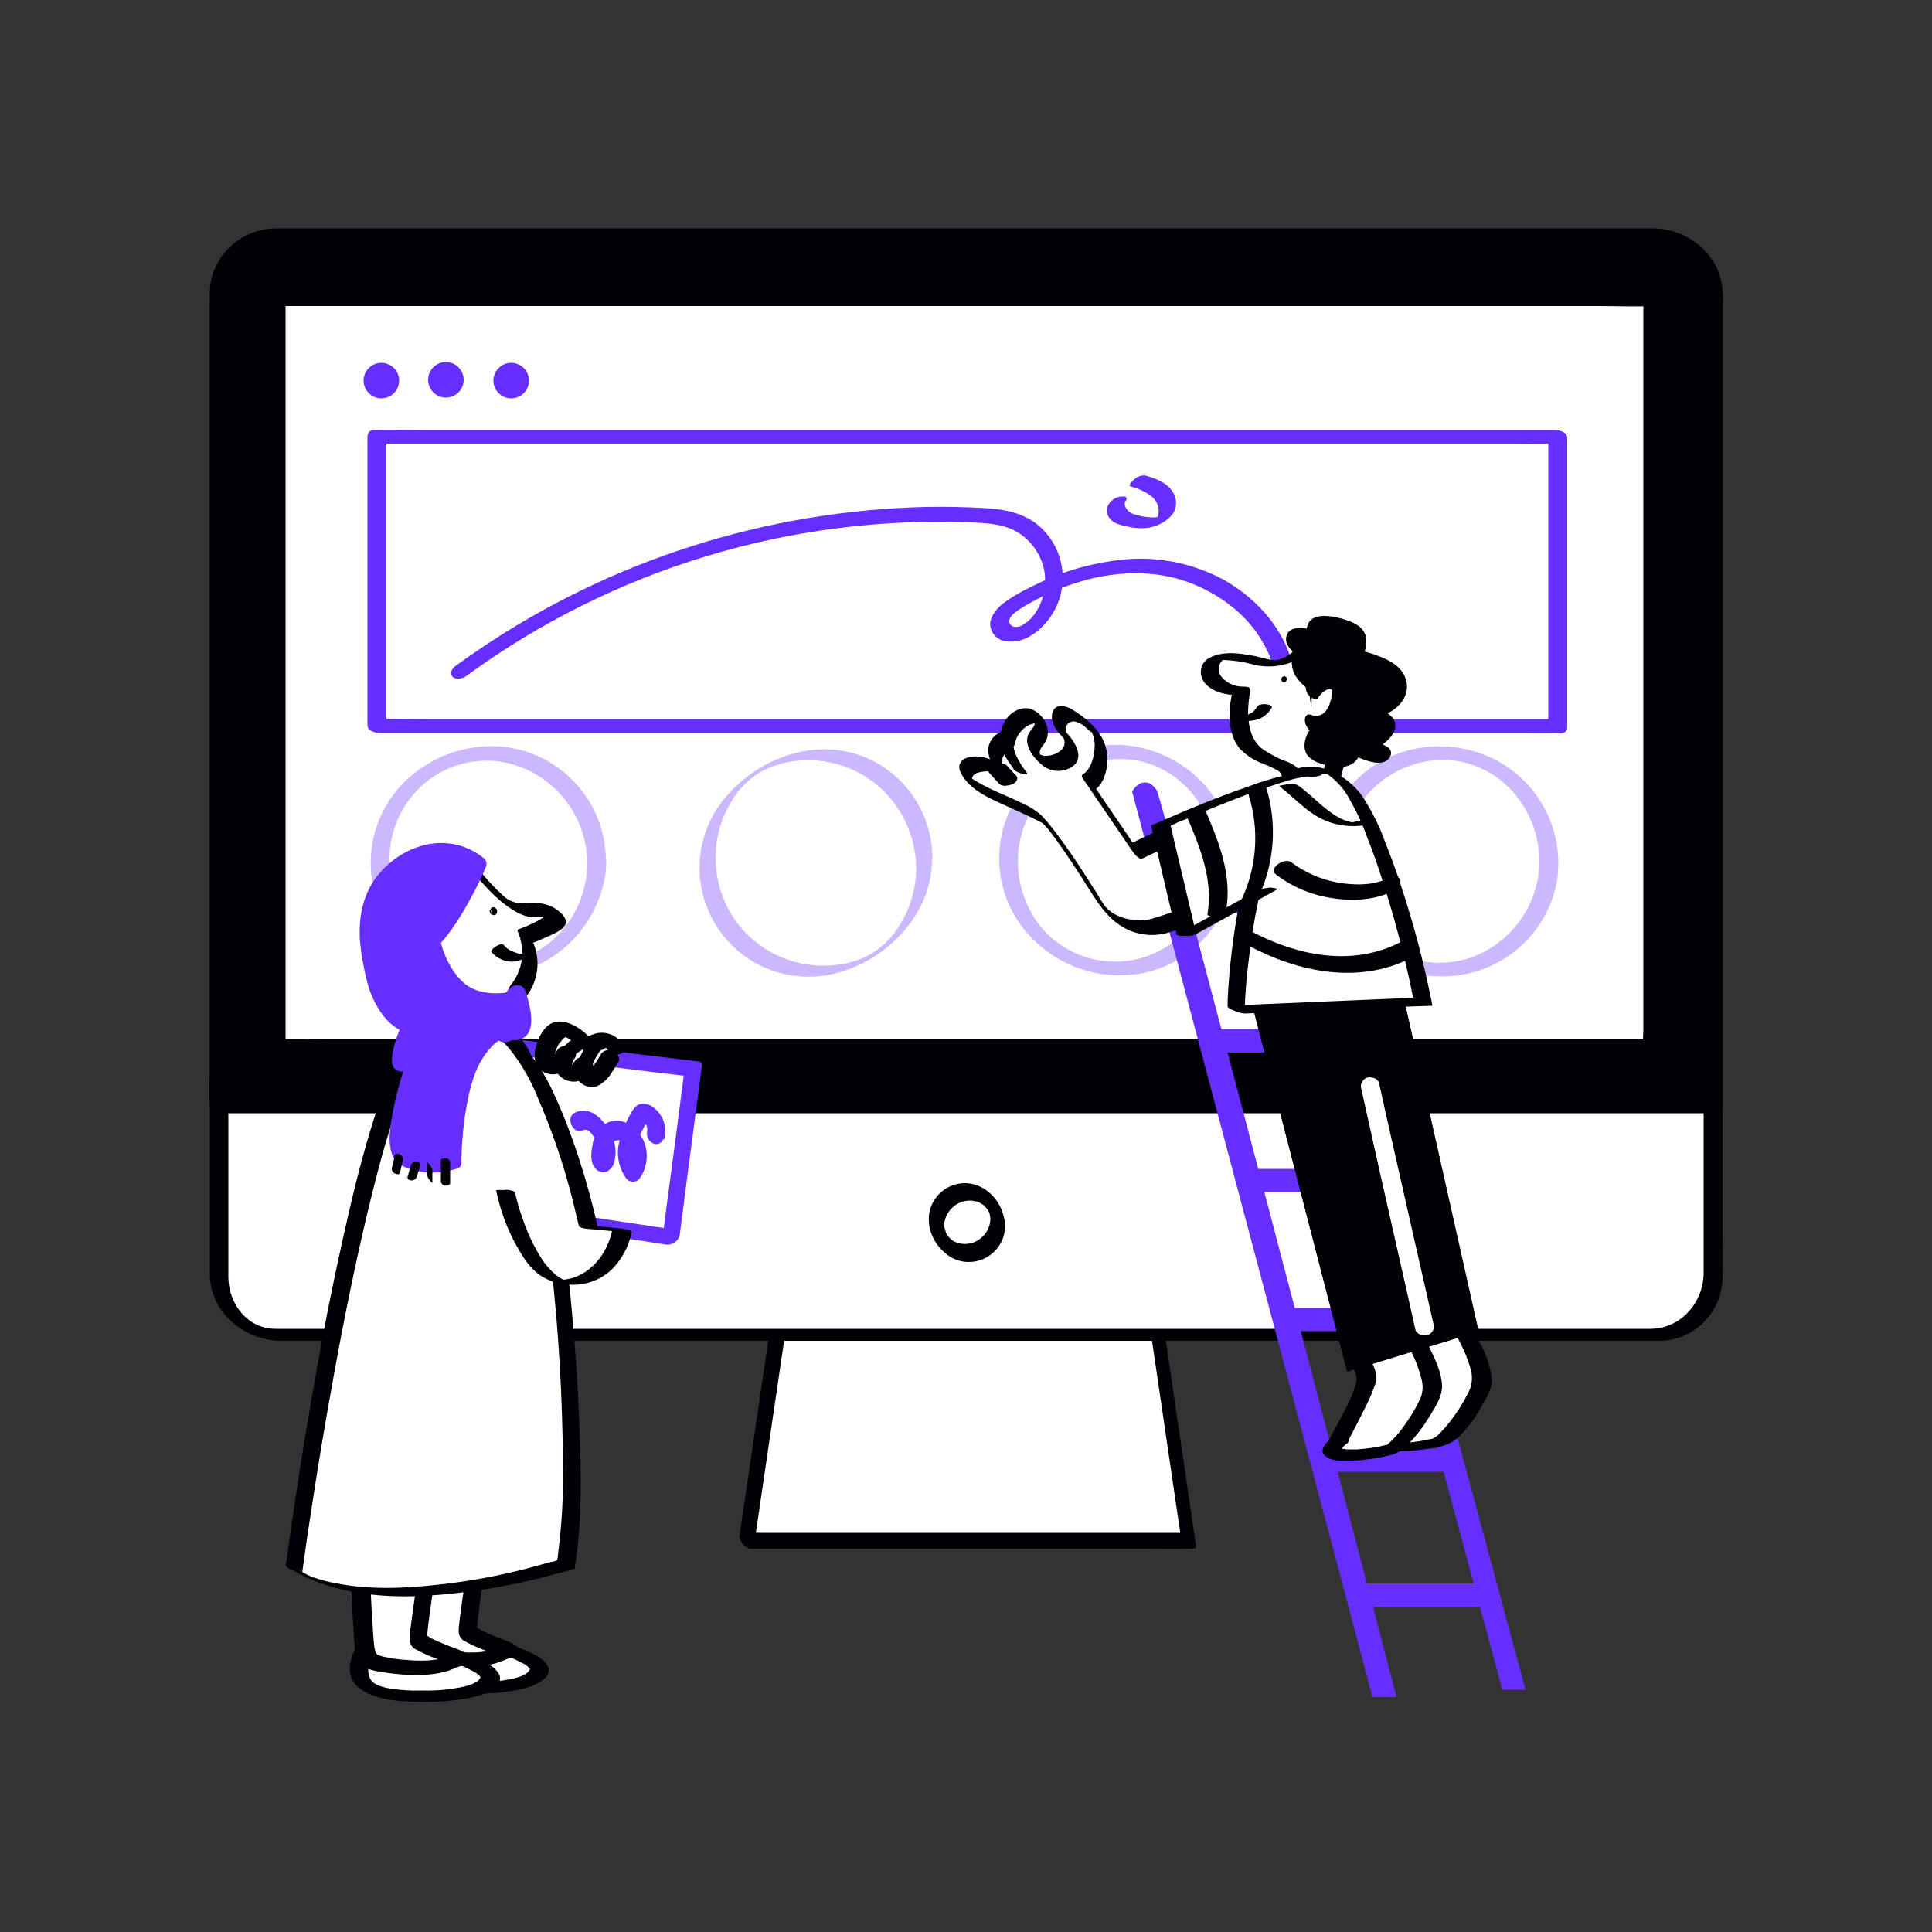 <svg version="1.1" id="prefix__ACMwVfPfoA" xmlns="http://www.w3.org/2000/svg" x="0" y="0" viewBox="0 0 500 500" xml:space="preserve" class="prefix__pbimage_pbimage__wrapper__image__0LEis prefix__false"><rect x="0" y="0" width="500" height="500" fill="#333333" stroke="none"/><style>.prefix__st3{opacity:.34}.prefix__st2{fill:#662eff}.prefix__st1{fill:#000005}.prefix__st0{fill:#fff}</style><g id="prefix__device"><path class="prefix__st0" fill="#FFF" d="M299.5 344.5h-98.2l-8 54.3h114.2z"/><path class="prefix__st1" d="M298.5 342.5h-86.1c-4 0-8-.1-11.9 0h-.2c-.3 0-.8.1-.9.5l-2.7 18.4-4.3 29.2-1 6.7c-.2 1.4 1.5 3.5 2.9 3.5h100.2c4.6 0 9.3.1 13.9 0h.2c.5 0 1-.2.9-.9l-2.7-18.4-4.3-29.2-1-6.7c-.2-1.2-1-2.2-2-2.8-.6-.3-2-.6-1.9.5l2.7 18.4 4.3 29.2 1 6.7.9-.9H196.9c-1.5 0-3-.1-4.5 0h-.2l2.9 3.5 2.7-18.4 4.3-29.2 1-6.7-.9.5h86.1c4 0 8 .1 12 0h.2c2.3 0-.4-3.9-2-3.9z" fill="#000005"/><path class="prefix__st0" d="M71.9 64.2h356.2c8.4 0 15.2 6.8 15.2 15.2v250.7c0 8.4-6.8 15.2-15.2 15.2H71.9c-8.4 0-15.2-6.8-15.2-15.2V79.4c0-8.4 6.8-15.2 15.2-15.2z" fill="#FFF"/><path class="prefix__st1" d="M72.7 65.8h356.1c7.2.1 12 6.3 12.1 13.3V329.6c-.1 7.5-5.9 14.2-13.6 14.3H71.2c-7.2-.1-12-6.4-12.1-13.3V83.9v-3.8c0-7.6 5.9-14.2 13.6-14.3.9 0 1.9-.5 1.5-1.5s-2.1-1.6-3.1-1.6c-9.2.2-16.7 7-16.8 16.4v250.7c.1 9.9 8.9 17.1 18.4 17.2H430c8.8-.4 15.7-7.6 15.8-16.4.1-4.1 0-8.2 0-12.2V90.6 79.8c-.1-9.9-8.9-17.1-18.4-17.2H71.1c-.9 0-1.9.5-1.5 1.5.4 1.1 2.1 1.7 3.1 1.7z" fill="#000005"/><path class="prefix__st1" d="M71.9 61h356.2c8.4 0 15.2 6.8 15.2 15.2v210H56.7v-210c0-8.4 6.8-15.2 15.2-15.2z" fill="#000005"/><path class="prefix__st1" d="M72 62.9h356.1c6.7 0 12.2 5.1 12.8 11.8.3 3.7.1 7.5.1 11.2v200.2l2.3-1.7h-371c-5 0-10.1-.3-15 0h-.7l2.6 2.1V79.9c0-4.9.3-9.5 4.2-13.3 2.3-2.2 5.3-3.5 8.6-3.7 3.2 0 2.6-3.8-.2-3.8-7.4-.1-14 4.4-16.6 11.3-.7 2.1-1 4.3-.9 6.5v199.4c0 3.1-.2 6.2 0 9.3v.4c0 1.2 1.5 2.1 2.6 2.1h386.7c1.1 0 2.3-.4 2.3-1.7v-208c.1-2.2-.1-4.4-.7-6.6-2.1-7.5-9.5-12.6-17.2-12.7H71.8c-3.3 0-2.6 3.8.2 3.8z" fill="#000005"/><circle class="prefix__st0" cx="250.4" cy="316.3" r="7.9" fill="#FFF"/><path class="prefix__st1" d="M250.8 310.7c.4 0 .7 0 1.1.1l.6.1s.4.1.1 0c.3.1.7.2 1 .4l.2.1.5.3c.1.1.3.2.4.3.3.2-.4-.4.1.1.1.1.8.9.4.4l.6.9c-.3-.4-.1-.2 0 0s.2.5.3.7.1.6 0 .1c0 .2.1.3.1.5s.1.4.1.5v.2c0 .7-.1 1.3-.3 1.9-.4 1.2-1.1 2.3-2.1 3.1-1.5 1.3-3.5 1.8-5.5 1.4-.2 0-.5-.1-.7-.2-.2-.1-.4-.1-.6-.2-.1 0-.6-.3-.2-.1-.3-.2-.6-.4-.8-.6-.5-.4.2.2-.1-.1l-.4-.4s-.4-.5-.2-.2-.1-.2-.2-.2-.1-.2-.2-.4-.1-.2 0 0l-.2-.4-.1-.4c0-.1-.2-.7-.1-.2-.1-.3-.1-.6-.2-.9s0 .5 0-.2v-.5-.5c.1-.4 0 0 .1-.3.3-1.4 1-2.6 2.1-3.6 1.2-1.1 2.7-1.6 4.2-1.7.8 0 1.5-.7 1.5-1.5 0-.2 0-.3-.1-.5-.2-1-1.2-2.6-2.4-2.5-4 0-7.5 2.4-8.9 6.2-1.5 4.3.3 9 3.6 11.8 3.8 3.5 9.8 3.1 13.2-.7 2.1-2.3 2.9-5.5 2.1-8.5-1-4.7-5.1-8.8-10.1-8.8-2.5-.1-1 4.5 1.1 4.5z" fill="#000005"/><path class="prefix__st0" fill="#FFF" d="M71.8 77h355.5v194.1H71.8z"/><path class="prefix__st1" d="M72.6 79.2h341.1c4.6 0 9.2.2 13.8 0h.6l-2.8-3.3V267c-.1.9-.1 1.7 0 2.6v.4l1.2-1h-341c-4.6 0-9.2-.2-13.8 0h-.6l2.8 3.3V102.1 78.2c0-1.2-.7-2.4-1.8-3-.7-.4-2.2-.5-2.2.7V270c0 1.4 1.2 3.3 2.8 3.3h341.1c4.6 0 9.2.1 13.8 0h.6c.6.1 1.2-.4 1.2-1V102.1 78.2c0-1.4-1.1-3.3-2.8-3.3H85.5c-4.6 0-9.2-.1-13.8 0h-.6c-2.7-.1-.5 4.3 1.5 4.3z" fill="#000005"/><circle class="prefix__st2" cx="98.7" cy="98.5" r="4.6" fill="#662eff"/><circle class="prefix__st2" cx="115.4" cy="98.3" r="4.6" fill="#662eff"/><circle class="prefix__st2" cx="132.3" cy="98.5" r="4.6" fill="#662eff"/><path class="prefix__st0" fill="#FFF" d="M97.6 113h305.5v74.9H97.6z"/><path class="prefix__st2" d="M402.3 186.1H109.2c-4 0-7.9-.1-11.9 0h-.5l3.2 2.1v-74.9l-1.7 1.5h293.2c3.9 0 7.9.1 11.9 0h.5l-3.2-2v74.9c0 2.1 4.9 3.1 4.9.6v-75c0-1.5-2.1-2-3.2-2H109.2c-4 0-7.9-.1-11.9 0h-.5c-.9-.1-1.6.6-1.7 1.5v74.9c0 1.5 2.1 2 3.2 2h293.2c4 0 7.9.1 11.9 0h.5c.8.1 1.5-.5 1.6-1.3 0-.2 0-.4-.1-.6-.4-1.3-2-1.7-3.1-1.7z" fill="#662eff"/><path class="prefix__st2" d="M120.6 175c37.8-27.7 84-41.7 130.8-39.8 4.4.2 9 .4 12.8 3.1 3.2 2.3 5.4 5.7 6.1 9.6.6 4-.3 8-2.7 11.2-.9 1.2-2 2.2-3.4 2.9-.9.3-2.2.5-2.8-.5-.9-1.6 1.3-3 2.4-3.8 1.9-1.2 3.9-2.3 5.9-3.3 4.2-2.1 8.7-3.7 13.3-4.8 8.6-1.9 17.7-1.8 25.9 1.6 7.3 3 14 8.1 17.9 15 1 1.7 1.8 3.4 2.4 5.3.8 2.2 5.4.2 4.6-2-3-8.4-9.4-15.1-17-19.4-8.5-4.6-18.2-6.4-27.8-5.1-5.3.7-10.6 2-15.6 3.9-2.5 1-4.8 2.1-7.2 3.3-2.3 1.1-4.5 2.4-6.5 3.9-1.8 1.4-3.7 3.6-3.4 6 .3 1.9 1.8 3.5 3.7 3.8 4.5.9 8.7-2.1 11.3-5.5 5.8-7.5 4.7-18.1-2.4-24.3-4-3.4-8.9-4.3-14-4.6s-10.2-.4-15.4-.3c-41.2 1-81.3 13.7-115.4 36.8-2.1 1.4-4.2 2.9-6.3 4.4-.8.6-1.5 1.8-.7 2.7s2.7.5 3.5-.1zM287.3 130c-.8.9-1.1 2.1-.6 3.3.4 1 1.3 1.8 2.3 2.2 1.1.4 2.2.7 3.4.9 1 .2 2 .3 3.1.3 2.9 0 5.6-1.1 7.6-3.2 1.5-1.7 1.7-4.3.4-6.2-1.5-2.4-4.3-3.4-6.9-4.2-1.1-.2-2.2.2-3 .9-.2.2-1.9 1.6-1 1.9 2 .5 3.9 1.4 5.5 2.6 1.3 1.1 2 2.9 1.7 4.6 0 .1-.1.3-.1.4 0 .1-.3.5-.1.3 0 0-.1.1-.1.2 0 .2.2-.2.1-.1l-.2.1c.3-.2.3-.2.2-.1s-.1.1.1 0c.5-.3-.3.2.2-.1.3-.2.1 0 0 0 .4-.2.1-.1-.1 0s.3 0 0 0h-.2l-.7.1h-.9c-.5 0-.9-.1-1.4-.1-.8-.1-1.6-.3-2.4-.5-1-.2-2-.7-2.6-1.5-.2-.3-.4-.7-.5-1.1v-.7c0-.1.2-.4.1-.2.2-.2.5-.6.3-1s-.7-.3-1-.3c-1.4 0-2.4.6-3.2 1.5z" fill="#662eff"/><g class="prefix__st3"><circle class="prefix__st0" transform="matrix(.071 -.998 .998 .071 -105.01 333.302)" cx="126.4" cy="223" r="28"/><path class="prefix__st2" d="M152 223.4c-.1 10.7-6.6 20.9-16.8 24.5s-21.7-.1-28.5-8.4c-6.9-8.7-7.9-20.7-2.3-30.3 5.4-9.2 16.1-14 26.6-11.8 12.2 2.7 20.9 13.5 21 26 0 2.5 4.9 1.4 4.8-.8-.1-12.5-8-23.6-19.8-27.8-12.1-4.3-26-.1-34.2 9.6-8.1 9.7-9.1 23.4-2.6 34.2 6.5 10.8 19.7 16.1 31.9 13.5 12.4-2.5 22.1-12.4 24.4-24.9.3-1.5.4-3.1.4-4.6 0-2.4-4.9-1.3-4.9.8z"/></g><g class="prefix__st3"><circle class="prefix__st0" cx="211.1" cy="223.3" r="28"/><path class="prefix__st2" d="M237.1 224.7c0 5.7-1.8 11.3-5.1 16-2.7 4-6.8 6.9-11.4 8.2-14.9 4.1-30.3-4.5-34.4-19.4-2-7.3-1-15.1 2.8-21.6 2.3-4.2 6-7.6 10.5-9.4 5.3-2 11.1-2.3 16.5-.9 12.4 3.1 21 14.3 21.1 27.1 0 .2 2.2-.9 2.3-1 .5-.3 1.9-1.1 1.9-1.7-.1-12.4-8.1-23.3-19.9-26.9-12.2-3.7-25.6 1.7-33.6 11.2-10.1 11.8-8.7 29.6 3.1 39.7 7.1 6.1 16.7 8.2 25.7 5.8 11.8-3.1 22.4-13.1 24.3-25.4.2-1.5.3-3 .3-4.4 0-.3-2.2 1-2.3 1-.4.3-1.8 1-1.8 1.7z"/></g><g class="prefix__st3"><circle class="prefix__st0" cx="289" cy="222.7" r="28"/><path class="prefix__st2" d="M314.7 222.2c-.1 11.1-7 21.1-17.4 25.1-10 3.7-21.2.7-28-7.5-6.9-8.7-7.8-20.8-2.2-30.4 5.5-9.4 16.3-14.4 27.1-12.6 12.1 2.3 20.4 13.4 20.5 25.4 0 2.1 4.8 3.4 4.8.9-.2-12.7-8.2-24-20.2-28.4-11.8-4.4-25.7-1.2-33.9 8.6-8 9.7-9.1 23.4-2.5 34.2 6.9 11 19.7 16.7 32.5 14.4 12.2-2.3 21.6-12 23.7-24.2.2-1.5.4-3.1.4-4.6 0-2.1-4.8-3.3-4.8-.9z"/></g><g class="prefix__st3"><circle class="prefix__st0" cx="372.8" cy="222.9" r="28"/><path class="prefix__st2" d="M398.4 222.9c-.1 11.1-7 20.9-17.4 24.8-10.1 3.6-21.3.4-28-7.9-6.9-8.7-7.7-20.8-2-30.3 5.5-9.1 16.3-14.4 26.9-12.4 12.2 2.4 20.4 13.6 20.5 25.8 0 2.2 4.9 2.7 4.9.1-.2-12.6-8.2-23.8-20.1-28-12.1-4.3-25.8-1-34.1 8.9-8 9.7-8.9 23.3-2.5 34.1 6.9 11 19.8 16.6 32.6 14.1 12.2-2.4 21.7-12.1 23.8-24.4.2-1.6.3-3.2.3-4.8 0-2-4.9-2.6-4.9 0z"/></g></g><g id="prefix__ladder"><path class="prefix__st2" d="M394.1 436.8l-62.8-231.9s-4.1-1-3.9 2.4c.2 1.9 61.6 229.6 61.6 229.6h5.1z"/><path class="prefix__st2" d="M394.8 437.3h-6l-.1-.4c-2.5-9.3-61.5-227.7-61.6-229.7-.1-.9.2-1.7.8-2.3 1.3-1.1 3.6-.6 3.7-.6l.3.1.1.3 62.8 232.6zm-5.3-1h4l-62.5-231c-.9-.2-1.8-.1-2.5.4-.4.4-.6.9-.4 1.5.3 2.8 58.6 218.7 61.4 229.1z"/><path class="prefix__st2" d="M385.6 415.2h-33.1v-5h31.2z"/><path class="prefix__st2" d="M386.4 415.8H352v-6h32l2.4 6zm-33.4-1h31.9l-1.5-4H353v4zM374.8 380.4h-33.1v-5h31.2z"/><path class="prefix__st2" d="M375.5 380.9h-34.4v-6h32l2.4 6zm-33.3-1h31.9l-1.5-4h-30.4v4zM365.1 344H332v-5h31.2z"/><path class="prefix__st2" d="M365.9 344.5h-34.4v-6h32l2.4 6zm-33.4-1h31.9l-1.5-4h-30.4v4zM356.6 308h-33.1v-5h31.2z"/><path class="prefix__st2" d="M357.4 308.5H323v-6h32l2.4 6zm-33.4-1h31.9l-1.5-4H324v4zM346.3 271.9h-33.1v-5h31.2z"/><path class="prefix__st2" d="M347 272.4h-34.3v-6h32l2.3 6zm-33.4-1h31.9l-1.5-4h-30.3l-.1 4zM336.6 235.8h-33.1v-5h31.2z"/><path class="prefix__st2" d="M337.3 236.3H303v-6h32l2.3 6zm-33.3-1h31.9l-1.5-4H304v4z"/><path class="prefix__st2" d="M360.8 438.7h-5.2l-62-233.8s2.6-4.4 5.4-.2c1.3 2.2 61.8 234 61.8 234z"/><path class="prefix__st2" d="M361.4 439.2h-6.2L293 204.9l.1-.2c0-.1 1.3-2.2 3.2-2.2h.1c1.1 0 2.1.7 3 2.1 1.4 2.2 55.7 210.4 61.9 234.1l.1.5zm-5.4-1h4.2c-20.8-79.8-60.3-230.4-61.7-233.2-.7-1-1.4-1.6-2.1-1.6-1 0-1.9 1.1-2.2 1.6L356 438.2z"/></g><g id="prefix__character-1"><path class="prefix__st0" d="M119.8 424.9l5.7.3s15.5 4.3 14 7.5-10 4.6-21.2 4.2-15.2-4-11.1-12h12.6z"/><path class="prefix__st1" d="M119.6 426.4l4.8.2h.8c.4-.1-.9-.2-.4-.1s.8.2 1.3.4c1.7.5 3.4 1.1 5.1 1.7l.3.1.7.3c.5.2 1 .4 1.6.7l1.2.6.6.3c.1 0 .2.1.3.2.3.2.6.4.9.7l.3.3s.1.1 0 .2.1-.3 0 .1c-.1.2-.2.3-.3.5-.5.5-1.1.8-1.7 1.1-1 .4-2.1.7-3.2.9-3.2.6-6.4.9-9.7.8-3.2.1-6.3-.1-9.5-.7-1.9-.5-3.6-1-4.3-2.8-.8-2.1.1-4.6 1.1-6.5l-1.9.8 12.6.1c.9 0 2.2-.5 2-1.6s-2-1.4-2.9-1.4l-12.6-.1c-.7 0-1.4.3-1.9.8-1.1 2.2-2.1 4.9-1.5 7.4.6 2.3 2.6 3.9 4.6 4.8 3.1 1.3 6.4 1.9 9.8 2 4.2.3 8.5.2 12.7-.3 3-.4 6.1-.8 8.8-2.3 1.5-.8 3.5-2.4 2.6-4.3s-3.2-3-4.9-3.8c-2.2-1-4.5-1.9-6.9-2.6-1.4-.6-2.9-1-4.4-1.3-1.9-.2-3.8-.2-5.7-.3-.9 0-2.5 0-2.7 1.1s1.6 1.9 2.4 2z"/><path class="prefix__st0" d="M125.4 393.3s-4.9 27.6-4.2 29.2 11.9 4.9 10.2 5.1c-1.2.2-4.1 2.8-13.9 1.9-10-.8-9.5-2.1-10.2-4.1s-1.9-34.6-1.9-34.6l20 2.5z"/><path class="prefix__st1" d="M123 393.6l-2.7 15.9c-.5 3.4-1 6.8-1.4 10.1-.1.9-.2 1.9-.2 2.8.1 1.1.8 2.1 1.9 2.5 1.8 1 3.7 1.8 5.7 2.5.9.3 1.7.7 2.6 1 .4.1.1 0 0 0l.5.2c.7.3 0 .2-.1-.4v-1l.2-.4.9-.8c.3-.2 2-.7.3-.2l-.2.1c-.2.1-.5.2-.8.3-.7.3-1.5.6-2.2.8l-.7.2c.5-.1-.4.1-.5.1-.8.1-1.5.2-2.3.3-1.9.1-3.8.1-5.8-.1-1.8-.1-3.7-.3-5.5-.7-.5-.1-1.1-.2-1.6-.4-.1 0-.6-.2-.4-.1s-.2-.1-.3-.2c-.3-.1-.3-.2 0 0l-.3-.3c-.2-.2 0 .1 0 .1-.1-.1-.1-.2-.2-.4l-.3-1.2v-.2c-.1-.2.1.5 0 .1s-.1-.5-.1-.8c-.1-.7-.1-1.5-.2-2.2-.2-2.1-.3-4.2-.4-6.3-.3-5.1-.5-10.1-.7-15.2-.1-3.1-.3-6.2-.4-9.4l-3.2 2.2 20 2.4c1.3.1 2.4-.6 3-1.7.4-1.2-.6-1.9-1.6-2l-20-2.4c-1.1-.1-3.2.8-3.1 2.2.3 6.6.6 13.3.9 19.9.2 4 .4 8 .7 12 .2 1.9.2 4.3 1.6 5.7s4 1.8 6 2.1c3.7.6 7.5.8 11.3.6 2.3-.2 4.6-.6 6.7-1.5l1.5-.6c.3-.2-.3 0-.4.1.3-.1.6-.1.8-.2.8-.2 1.5-.8 1.9-1.6.7-1.9-2.5-2.7-3.7-3.2-1.9-.7-3.8-1.5-5.7-2.4l-.9-.6c-.3-.2-.1-.1-.1 0-.1-.3.1.2 0 .1 0-.4 0 .5 0 0v-.6c.1-1.5.3-3 .5-4.5 1-7.7 2.3-15.4 3.7-23.1l.1-.5c.2-1.2-1.5-1.6-2.3-1.5-1.3.4-2.2 1.2-2.5 2.4z"/><path class="prefix__st0" d="M107.1 427l5.7.3s15.5 4.3 14 7.5-10 4.6-21.2 4.2-15.2-4-11.1-12h12.6z"/><path class="prefix__st1" d="M106.9 428.5l4.8.2h.8c.4-.1-.8-.2-.4-.1s.9.2 1.3.4c1.7.5 3.4 1.1 5.1 1.7l.3.1.7.3c.5.2 1 .4 1.5.7l1.2.6.6.3c.3.2-.1-.1.3.2.3.2.6.4.9.7l.3.3s.1.1 0 .2.1-.3 0 .1c-.1.2-.2.3-.3.5-.5.5-1.1.8-1.7 1.1-1 .4-2.1.7-3.2.9-3.2.6-6.4.9-9.7.8-3.2.1-6.3-.1-9.5-.7-1.9-.5-3.6-1-4.3-2.8-.8-2.1.1-4.6 1.1-6.5l-1.9.8 12.6.1c.9 0 2.2-.5 2-1.6s-2-1.4-2.9-1.4l-12.5-.1c-.7-.1-1.4.3-1.8.8-1.1 2.2-2.1 4.9-1.5 7.4.6 2.3 2.6 3.9 4.6 4.8 3.1 1.3 6.4 1.9 9.8 2 4.2.3 8.5.2 12.7-.3 3-.4 6.1-.8 8.8-2.3 1.5-.8 3.5-2.4 2.6-4.3s-3.2-3-4.9-3.8c-2.2-1-4.5-1.9-6.9-2.7-1.4-.6-2.9-1-4.4-1.3-1.9-.2-3.8-.2-5.7-.3-.9 0-2.5 0-2.7 1.2s1.5 1.9 2.3 2z"/><path class="prefix__st0" d="M112.8 395.4s-4.9 27.6-4.2 29.2 11.9 4.9 10.2 5.1c-1.3.2-4.2 2.8-14 1.9s-9.5-2.1-10.2-4.1-1.9-34.5-1.9-34.5l20.1 2.4z"/><path class="prefix__st1" d="M110.3 395.7l-2.7 15.9c-.5 3.4-1 6.8-1.4 10.1-.1.9-.2 1.9-.2 2.8.1 1.1.8 2.1 1.9 2.5 1.8 1 3.7 1.8 5.7 2.5.9.3 1.7.7 2.6 1 .4.1 0 0 0 0l.5.2c.7.3 0 .2-.1-.4v-1l.2-.4.9-.8c.3-.2 2-.7.3-.2l-.3.1c-.2.1-.5.2-.8.3-.7.3-1.5.6-2.2.8l-.7.2c.5-.1-.4.1-.5.1-.8.1-1.5.2-2.3.3-1.9.1-3.8.1-5.8-.1-1.8-.1-3.7-.3-5.4-.7-.5-.1-1.1-.2-1.6-.4-.1 0-.6-.2-.4-.1s-.2-.1-.3-.2c-.3-.1-.3-.2 0 0l-.3-.3c-.2-.2 0 .1 0 .1l-.2-.4-.3-1.2v-.2c-.1-.2.1.5 0 .1l-.1-.8c-.1-.7-.1-1.5-.2-2.2-.1-2.1-.3-4.2-.4-6.3-.3-5.1-.5-10.1-.7-15.2-.1-3.1-.3-6.2-.4-9.4l-3.2 2.2 20 2.4c1.3.1 2.4-.6 3-1.7.4-1.2-.6-1.9-1.6-2l-20-2.4c-1.1-.1-3.2.8-3.2 2.2.3 6.6.6 13.3.9 19.9.2 4 .4 8 .7 12 .2 1.9.2 4.3 1.6 5.7s4 1.8 6 2.1c3.7.6 7.5.8 11.3.6 2.3-.2 4.6-.6 6.7-1.5l1.5-.6c.3-.2-.3 0-.4.1.3-.1.5-.1.8-.2.8-.2 1.5-.8 1.8-1.6.7-1.9-2.5-2.7-3.7-3.2-1.9-.7-3.8-1.5-5.7-2.4l-.9-.6c-.3-.2-.1-.1-.1 0-.1-.3.1.2 0 .1 0-.4 0 .5 0 0v-.6c.1-1.5.3-3 .5-4.5 1-7.7 2.3-15.4 3.7-23.1l.1-.5c.2-1.2-1.5-1.6-2.3-1.5-1.1.4-2 1.3-2.3 2.4z"/><path class="prefix__st0" d="M179.4 276.6l-49-6-2.1 42.6 45.4 6.8z"/><path class="prefix__st2" d="M180.8 274.7l-16.6-2-26.3-3.2-6.1-.7c-1.4-.2-3.5.8-3.6 2.4l-1.9 37.4-.3 5.2c-.1.6.3 1.2.9 1.4l15.3 2.3 24.4 3.7 5.7.9c1.6.2 3.2-.8 3.6-2.4l1.9-14.7 3.1-23.4.7-5.4c.1-1.2-1.1-1.6-2-1.4-1.2.3-2.2 1.2-2.5 2.4l-1.9 14.7-3.1 23.4-.7 5.4 3.6-2.4-15.3-2.3-24.4-3.7-5.7-.9.9 1.4 1.9-37.4.3-5.2-3.6 2.4 16.6 2 26.2 3.2 6.1.7c1.2.2 2.5-.4 3.2-1.4.6-.8.8-2.3-.4-2.4z"/><path class="prefix__st0" d="M158.9 270.8c-1-1.6-3.2-2-4.8-1-.1.1-.2.2-.3.2 0 0-1.4 0-2.4.1 0 0-3.8-4.3-6.6-3.7s-6.1 9.1-2.4 9.7c2.1.3 4.2-3.4 4.2-3.4s-2.4 4.2.9 5.2c1.9.6 3.6-2.4 3.6-2.4s-.3 4 1.7 3.8 4.9-5.6 4.9-5.6"/><path class="prefix__st1" d="M161.1 270.2c-1.9-3-5.9-3.8-8.9-1.9l1.1-.3c-.8 0-1.6 0-2.4.1l2.3 1c-2.8-3.2-8.6-7.1-12.2-2.9-2.8 3.3-4.7 10.9 1.5 11.8 2.9.4 5.1-2.1 6.4-4.4.6-1.1-.7-2.4-1.6-2.7-1.1-.5-2.3-.2-3 .8-1.2 2.1-1.4 4.9.5 6.7 1.6 1.6 4.2 2 6.2.9 1-.7 1.9-1.7 2.4-2.8l-4.7-1.4c-.1 1.1 0 2.1.3 3.2.7 2.3 3.2 3.5 5.5 2.8.1 0 .1 0 .2-.1 1.5-.8 2.7-1.9 3.6-3.4.6-.9 1.2-1.9 1.8-2.9.6-1.1-.7-2.3-1.6-2.7-1.1-.5-2.3-.2-3 .8-.3.6-.7 1.2-1.1 1.9.2-.3-.2.3-.3.4-.2.3-.4.5-.6.8-.4.5-.8 1-1.3 1.4-.2.2.3-.2 0 0-.1.1-.2.1-.4.2.1-.1.4-.1.1-.1h.6c.4.1.8.3 1.1.6.1.1.2.4.1.1s.1.5 0 .1c0-.1-.1-.3-.1-.4s-.1-.8-.1-.3v-.8-.7c.2-2.2-3.6-3.4-4.7-1.4l-.1.1c-.2.3.3-.4 0 0s-.6.7-.9 1.1c-.2.2.2-.1 0 0l-.4.2c-.2.1-.1 0 0 0h.1c.2 0 .4 0 .5.1-.5-.1.2.2 0 0l.1.1c-.2-.2.3.5 0 0s0 .1 0 .1c0-.1-.1-.2-.1-.3.1.5 0-.1 0-.3 0-.2 0-.4.1-.6-.1.4 0 0 .1-.2.1-.5.3-.9.6-1.3l-4.6-1.9s-.1.1-.1.2-.4.5.1-.1l-.1.2c-.3.5-.7 1-1.1 1.4-.1.1-.7.6-.4.4l-.3.2-.1.1c-.2.1-.2.1.1 0-.1 0-.2.1-.3.1 0 0 .9.1.5 0 .4 0 .7.2.9.5-.4-.4.2.4 0-.1.3.5.1 0 0-.2-.1-.4 0 .4 0 0v-.3c0-.3 0-.6.1-.9 0-.1.2-.9.1-.4.1-.3.1-.5.2-.8.2-.6.4-1.1.7-1.6.1-.2.2-.4.4-.6.2-.5-.2.3.1-.1l.2-.2c.1-.2.3-.4.5-.6l.3-.3c.1-.1.4-.3 0 0 .2-.1.3-.2.5-.3 0 .1-.5.2-.2.1s-.5 0 0 0h-.1l.5.1c-.1 0-.5-.2-.1 0l.6.3c.4.1-.5-.3 0 0 .1.1.2.1.3.2.3.2.5.4.8.5l.4.3c-.4-.3-.2-.1-.1-.1l.7.6c1 1 1.8 1.9 3.5 1.8.7 0 1.4 0 2-.1.6-.1 1.2-.3 1.7-.7.1 0 .3-.1.4-.1s.3 0 0 0h.1c-.3-.2.1.2.2 0-.4-.1-.4-.1-.2 0l.1.1c-.7-.4-.2-.1-.1 0 .4.3 0-.1-.1-.1s.4.4.4.4c.2.2-.4-.5-.2-.2.7 1.1 2 1.6 3.3 1.4.9-.2 1.4-1 1.2-1.9-.4-.2-.5-.4-.5-.7z"/><path class="prefix__st0" d="M154.1 270.2s-2.6 3.6-2.9 6"/><path class="prefix__st1" d="M152.7 269c-.6.8-1.1 1.6-1.5 2.4-.8 1.3-1.4 2.8-1.6 4.3 0 1 .6 1.8 1.6 2.1.7.3 1.5-.1 1.7-.7 0-.1.1-.2.1-.3 0-.2.1-.4.1-.6l-.1.4c.4-1.5 1.1-2.9 2-4.2l-.2.3c.2-.4.5-.8.8-1.2.5-.8.3-1.8-.4-2.3-.7-.5-1.9-1-2.5-.2z"/><path class="prefix__st0" d="M150 270.1c-1.8 1-3.2 2.5-4.1 4.3"/><path class="prefix__st1" d="M148.8 268.6c-1.2.6-2.2 1.5-3.1 2.6-.4.6-.8 1.2-1.1 1.8-.1.2.2.7.2.9.2.4.5.8.8 1.2.2.3.5.6.9.7l.2.1c.1 0 .2 0 .2-.2l.3-.5-.1.1c.8-1.5 2-2.7 3.5-3.6l.3-.2c.2-.1 0-.6 0-.7-.2-.4-.4-.8-.7-1.2-.3-.4-.6-.7-.9-1 0 .1-.2-.1-.5 0z"/><path fill="none" d="M158.9 271.8l-1.1 1.9"/><path class="prefix__st1" d="M157.1 272l-1 1.7-.1.2c-.1.1 0 .2.1.3.1.1.2.2.3.2.2.1.3.1.5.1h.6c.5-.1 1-.2 1.4-.4l.3-.2c.2-.1.3-.3.4-.5l1-1.7.1-.2c0-.1 0-.2-.1-.3-.1-.1-.2-.2-.3-.2-.2-.1-.3-.1-.5-.1h-.6c-.5.1-1 .2-1.4.4l-.3.2c-.2.2-.3.3-.4.5z"/><path class="prefix__st0" d="M76 406.1s19.6-146.9 40.4-143.9c0 0 11.9-1.4 17.8 7.9s17.9 100.3 12.2 134.8c0 0-48.6 15.4-70.4 1.2z"/><path class="prefix__st1" d="M78.2 407.1c.7-5.1 1.4-10.2 2.2-15.2 1.8-12 3.8-24 6-36 2.6-14.4 5.5-28.7 8.9-42.9 2.9-12 6.1-24.2 11-35.6 1.5-3.8 3.5-7.4 6-10.6.9-1.1 1.9-2 3.1-2.8.5-.3 1-.5 1.5-.6.3-.1.5-.1.8-.1h.6c2.1-.1 4.2.1 6.3.4.8.1 1.5.3 2.3.6.1 0 .7.3.3.1.4.2.9.5 1.3.8 1.6 1.2 2.9 2.6 3.8 4.3 1.8 3.3 2.5 7.4 3.3 11 3.3 15 5.2 30.4 6.9 45.7 2.1 17.8 3.1 35.8 3.2 53.8.1 7.2-.3 14.4-1.2 21.5-.1.6-.1 2-.4 2.3-.4.2-.9.4-1.4.4l-6.6 1.8c-7.4 1.9-15 3.3-22.6 4.1-8.8 1-18 1.4-26.8-.4-1.8-.3-3.6-.8-5.3-1.4-.7-.2-1.4-.5-2-.8.4.2-.7-.4-.5-.3-.4-.2-.8-.4-1.1-.7-1-.6-2.1-1.2-3.2-1.5-.7-.2-1-.1-.2.5 10.6 6.8 23.4 8.1 35.7 7.5 10.8-.7 21.6-2.4 32-5.2 2.2-.6 4.4-1.1 6.5-1.8h.1c2.1-12.6 1.7-25.6 1.2-38.2-.6-15.6-2-31.1-3.8-46.6-1.5-12.6-3.2-25.3-5.9-37.8-.7-3.6-1.6-7.1-2.9-10.6-2.4-6-9.3-9.4-15.2-10.9-2.4-.6-4.8-.9-7.2-.8h-.5-.5c-.4 0-.9 0-1.3.1-2.2.6-3.9 2.4-5.3 4.2-2 2.8-3.7 5.9-5 9.1-1.9 4.3-3.5 8.7-4.9 13.1-3.6 11-6.3 22.3-8.8 33.6-2.7 12.1-5.1 24.3-7.2 36.5-1.8 10.1-3.5 20.3-5 30.5-.8 5.3-1.6 10.7-2.3 16 0 .2-.1.5-.1.7-.4 1.1 4.2 2.3 4.2 2.2z"/><path class="prefix__st0" d="M130.8 308.5s5.5 24.5 16.8 23.4 13.4-13.4 13.4-13.4l-8.7-.8s-11.3-52.6-27.9-51.3"/><path class="prefix__st1" d="M128.4 308.1c1.3 6.3 3.7 12.2 7.2 17.5 1.1 1.7 2.5 3.2 4.1 4.4 2.1 1.4 4.4 2.2 6.9 2.4 5 .6 10-1.4 13.1-5.4 1.9-2.4 3.2-5.2 3.8-8.2.1-.5-2.9-.9-3.1-.9l-8.7-.8 3.1.9c-1.4-6.3-3.1-12.5-5.1-18.6-1.7-5.2-3.6-10.3-5.9-15.3-1.9-4.5-4.5-8.8-7.6-12.6-3.3-4-8.3-6.1-13.5-5.8-.8.1-.9.3-.1.6 1.1.4 2.3.6 3.5.5h.6-.3l-.7-.1c-.3 0-.1 0 0 0 .5.2-.4-.1.1 0 .6.3 1.3.6 1.9.9 1.6 1.1 3 2.4 4.2 3.9 3 3.8 5.4 7.9 7.2 12.4 3.8 8.8 6.9 17.8 9.2 27.1.5 2.1 1 4.1 1.5 6.2.1.7 2.6.9 3.1.9l8.7.8-3.1-.9c-1.1 6.4-6 12.6-12.7 13.2-.6 0-.6 0 0 .1.4.1.8.2.2 0-.8-.4-1.5-.8-2.2-1.4-1.4-1.2-2.6-2.5-3.6-4.1-2.1-3.3-3.8-6.9-5-10.6-.8-2.1-1.4-4.3-1.9-6.5-.1-.6-1.9-.8-2.4-.8-.1.2-2.6-.1-2.5.2z"/><path class="prefix__st2" d="M130.1 267.6s-3.1-2.7-8.3 6.1-5.2 26.9-5.2 26.9-8.1 2.5-12.5-1.4 5-35.7 11.8-37.3 14.2 5.7 14.2 5.7z"/><path class="prefix__st2" d="M132.1 266.8c-5.1-4.4-10.6 2.5-12.8 6.5-3.5 6.3-4.4 14.1-4.9 21.3-.2 2-.2 4-.2 6.1l1-1.5c.6-.2.5-.1.1 0l-1.2.3c-1.1.2-2.3.3-3.4.3-1.3.1-2.6-.2-3.8-.8-.2-.1-.4-.3-.7-.5-.2-.2.2 0-.1-.1s.2.3.1.1-.1-.3-.2-.4c-.2-.4.1.3 0 0 0-.1-.1-.3-.1-.4-.1-.4-.1-.7-.2-1.1-.1-.8-.1-1.5 0-2.3.1-2.2.5-4.4.9-6.5 1-5 2.5-9.9 4.5-14.6.8-2.1 1.8-4 3-5.9.5-.8 1-1.5 1.6-2.2.3-.4-.1.1.2-.2l.4-.4c.3-.2.5-.4.8-.6-.5.4 0 0 .1 0h.1c.7-.1 1.4-.2 2.1-.1 1.5.2 2.9.7 4.2 1.5 1.3.7 2.5 1.5 3.6 2.4l.6.5.2.2.4.4c.9.9 2.3 1.2 3.5.7.8-.3 1.1-1.1.9-1.9-.1-.2-.2-.4-.4-.6-4.2-4-10.3-7.5-16.3-6.7-4.4.6-6.8 5.3-8.5 9-2.5 5.2-4.3 10.7-5.5 16.4-.6 2.5-1 5-1.2 7.5-.2 1.9 0 3.9.6 5.7 1.3 3.2 5.7 4.2 8.7 4.5 2.8.2 5.5-.1 8.2-1 .6-.2 1.1-.8 1-1.5v-.3-.4c0-.9.1-1.9.1-2.8.2-3 .4-6 .9-9 .5-3.4 1.2-6.7 2.3-9.9 1.1-3.2 2.9-6.2 5.4-8.5.4-.3.8-.6 1.2-.8.4-.2-.3 0 .2-.1s-.6 0 0 0c0 0-.7-.1-.2 0-.2-.1-.7-.2-.3-.1.2.1-.7-.4-.3-.2.2.1.4.3-.4-.3.9.9 2.3 1.2 3.5.7.8-.2 1.2-1 1-1.8-.3-.2-.5-.5-.7-.6z"/><path class="prefix__st1" d="M114.1 300.4v5.4c.1.6.6 1 1.1 1 .3.1.6 0 .9-.1.2-.1.4-.3.4-.5v-5.4c-.1-.6-.5-1-1.1-1-.3-.1-.6 0-.9.1-.2.1-.4.2-.4.5zM110.5 300.9v3.1c0 .2.1.4.2.6.1.3.3.6.5.8.1.2.3.4.5.6 0 0 .2.2.2 0v-3.1c0-.2-.1-.4-.2-.6-.1-.3-.3-.6-.5-.8-.1-.2-.3-.4-.5-.6 0 0-.2-.2-.2 0zM106.3 301.7l-.8 2.8c-.1.3 0 .5.2.7.2.2.5.3.8.3.6 0 1.2-.4 1.4-1l.8-2.8c.1-.3 0-.5-.2-.7-.2-.2-.5-.3-.8-.3-.7-.1-1.2.4-1.4 1zM102.2 299l-.8 3.3c-.1.6.3 1.2.8 1.4.4.2 1.2.4 1.3-.2l.8-3.3c.1-.6-.3-1.2-.8-1.4-.4-.2-1.2-.4-1.3.2z"/><path class="prefix__st0" d="M137.1 235.6c-1.6.1-2.3.2-5.6-1.8-2.7-1.6-5.4-4.8-9-9.1 0 0-18.3 13.2-24.3 19.2 0 0 6.5 14.6 11.6 19.4s21.7-.8 21.7-.8c.7-.6 1.4-5 1.9-5.6 3.6-4 4.4-9.8 2.2-14.7 0 0 5.9-2.2 8-4.1 1.8-1.4.2-3-6.5-2.5z"/><path class="prefix__st1" d="M135.5 233.8c-2 .1-4-.7-5.4-2.1-2.4-2.2-4.5-4.5-6.5-7.1-.3-.4-2.1-2.2-2.8-1.6-6.4 4.6-12.8 9.4-18.8 14.4-1.9 1.5-3.7 3.1-5.4 4.8-.1.2-.1.4 0 .5 1.7 3.7 3.5 7.4 5.6 11 1.4 2.6 3.1 5.1 4.9 7.4 1.8 2.3 3.9 4.4 6.7 5.3 4.8 1.5 10.4.3 15.2-.8 1.5-.3 2.9-.7 4.3-1.2.6-.3.8-.8 1-1.4.4-1.2.6-2.6 1-3.8.4-.7.8-1.4 1.4-2 1.6-2.4 2.5-5.3 2.4-8.2-.1-2.1-.6-4.1-1.5-5.9v1c1.4-.5 2.8-1.1 4.1-1.7s3.9-1.6 4.6-3.1c.9-1.8-2.1-4-3.4-4.6-2.3-1.2-5-1.1-7.4-.9-.8.1.5 1.7.7 1.9.6.6 1.7 1.8 2.6 1.7 1.1-.1 2.3-.1 3.4-.1.8 0 1.4.3 2.2.4.6.3.3 0-.9-1-.1-.1-1.1-1.1-1-1.1s0 .2-.1.3c-.3.5-.7.8-1.1 1.1-2.2 1.5-4.6 2.6-7.1 3.5-.5.2-.2.6 0 1-.1-.2-.1-.4 0 0s.2.6.3.9c.3 1 .5 2 .6 3 .3 3.2-.6 6.5-2.6 9.1-.7.9-1.2 1.9-1.4 3-.2 1.1-.5 2.2-1 3.3-.1.2-.1.2-.6.4l-1.8.5c-4.4 1.2-9.1 2.2-13.7 1.9-1 0-2-.2-3-.5-.3-.1-.5-.2-.8-.4l-.1-.1c.1.1.2.1.3.2.3.2-.1 0 0-.1s.3.3.1.1l-.3-.4c-1.5-1.9-2.9-3.9-4.1-6-2.1-3.6-4-7.4-5.7-11.2v.5c3.4-3.2 7-6.3 10.8-9.1 3.7-2.9 7.4-5.7 11.1-8.4l2.3-1.7-2.8-1.6c2.7 3.3 5.5 6.6 8.9 9.2 2.4 1.8 5.2 3.5 8.2 3.3.9-.1-.5-1.7-.7-1.9-.7-.6-1.8-1.7-2.7-1.7z"/><path class="prefix__st1" d="M128.6 235.5c-.2-.5-.7-.8-1.2-.7-.2.1-.3.3-.4.4l.4 1.5c.7.5 1.5-.3 1.2-1.2zM127 236.5l.3.3-.4-1.5c-.3.3-.2.8.1 1.2zM127.2 246.4c.7.8 1.6 1.5 2.6 1.9 2.4 1.1 4.9.5 7-.9.4-.2.7-.5 1-.8.1-.1.4-.4.2-.6-.3-.5-1.7.3-1.9.4l-.2.1.1-.1c-.1 0-.2.2-.3.2.2-.1.3-.1.1-.1l-.1.1h.1l-.2.1-.3.1h-.8c-.2 0-.3 0-.5-.1-.2 0-.4-.1-.6-.2-.4-.1-.7-.3-1.1-.4-.8-.4-1.4-.9-2-1.6-.4-.5-1.6.2-1.9.4-.4.2-.7.5-1 .8-.1.2-.4.5-.2.7z"/><path class="prefix__st2" d="M131.6 259s-8.6 1.6-13.6-3.2-6.5-12.2-6.5-12.2c6-6 12-19.7 12-19.7-5.4-4.4-13-4.7-18.8-.8-10.5 6.6-10.6 17.4-7.5 29.4s9.4 12.5 9.4 12.5-6 13.2-.5 9.5c20.2-13.7 28.3-4.4 28.8-8.9.3-2.8-.6-6.3-1.4-8.4-.6.5-1.3 1.2-1.9 1.8z"/><path class="prefix__st2" d="M131.6 256.8c-3.6.6-8.2.3-11.3-2.2-3.4-2.8-5.6-7.6-6.5-11.8l-.6 2.2c3.5-3.6 6.2-8.1 8.6-12.5 1.4-2.5 2.7-5.1 3.8-7.8.5-.9.4-2-.4-2.6-2.8-2.3-6.3-3.7-10-3.9-6.9-.4-13.7 3.4-17.8 8.8-3.7 4.9-4.7 11-4.2 16.9.3 3.3.9 6.5 1.7 9.7.7 3.1 2 6 3.8 8.6 1.6 2.3 4.3 4.8 7.2 5l-1.4-3.1c-1.3 2.6-2.3 5.4-2.9 8.3-.3 1.7-.5 4 1.5 4.8 1.1.3 2.2.2 3.2-.4 1.5-.8 2.9-1.8 4.4-2.7 4.7-2.8 9.8-4.9 15.2-5.2h2.1c.7 0 1.4.1 2.2.1 1.1.2 2.3.2 3.4.2 6.1-.7 3.5-9.3 2.3-12.9-.6-1.7-2.9-1.7-4-.5-.6.7-1.3 1.3-1.9 2-.9.8-.9 2.2-.1 3l.1.1c1.1.7 2.5.5 3.4-.5.7-.6 1.3-1.3 1.9-1.9l-4-.5c.5 1.4.9 2.9 1.2 4.4.1.6.2 1.3.2 1.9v1.2c0 1.1.1-.4 0 .1s.2-.4.1-.1c.1-.2.3-.5.6-.6-.1.1.8-.3.2-.1.8-.3.4-.1.1-.1-.5 0 .7.1 0 0h-.6c-.5 0-1-.1-1.6-.1-1.5-.1-3-.2-4.4-.1-4.5.2-9 1.4-13.1 3.3-3.1 1.5-6.2 3.2-9 5.1-.1.1-.2.1-.3.2.6-.3.2-.1 0 0 .4-.1.2-.2.7-.1.4.1.8.3 1 .6-.2-.3.2.5.1.2s0 .2 0 .2v-1c-.1.6 0 0 0-.1.1-.2.1-.5.2-.7s.2-.8.3-1.2c.3-.9.6-1.7.9-2.5.2-.4.3-.8.5-1.2l.2-.4c.1-.3.2-.6.4-.9.6-1.3.2-2.9-1.4-3.1-.1 0-.4-.1-.4-.1s.6.2.1 0c-.2-.1-.4-.2-.7-.3s-.8-.4-.5-.2-.4-.3-.5-.4c-.3-.2-.6-.4-.8-.7l-.4-.4s-.4-.5-.2-.2c-3.6-4-4.7-9.8-5.5-14.8-.8-4.8-.8-10.1 1.5-14.5 2.6-4.9 7.4-8.1 12.8-8.7 2.3-.1 4.6.4 6.6 1.5.6.3 1.2.6 1.7 1 .3.2.5.4.8.6l-.4-2.6c-1 2.3-2.1 4.5-3.3 6.7-1.9 3.9-4.3 7.6-7 11.1-.8.9-2.1 1.8-2.1 3.1 0 .4.1.8.2 1.3.4 1.6 1 3.2 1.7 4.7 2 4.5 5.1 8.8 10 10.5 3.4 1.1 7 1.4 10.6.8 1.3-.2 2.3-1.2 2.4-2.5 0-1.1-.9-2-2-2-.4-.1-.5-.1-.6 0zM172 294.5c.6-2.8-.3-5.6-2.4-7.5-1-1-2.4-1.5-3.8-1.3-1.5.3-2.2 1.8-2.9 3.1-1.4 2.5-2.4 5.2-2.9 8-.4 2.9.4 5.8 2 8.1.7 1 2 1.2 3 .6.2-.2.4-.3.6-.6 2.1-3.1 2.4-7.1.6-10.4-1.9-3.5-6.3-6-9.9-3.4-1.5 1.2-2.6 2.9-2.9 4.9-.4 2-.8 4.6.6 6.3.7 1 2 1.3 3.1.9 1-.6 1.7-1.5 1.9-2.6.5-1.9.4-3.9-.3-5.7-1.3-3.8-5.4-9.3-10-6.9-2.5 1.3-.3 5.8 2.2 4.5 1.4-.7 2.6 1.4 3.1 2.3.5.8.8 1.6.9 2.5v.9c0 .2-.1.4-.2.6-.1.4-.5.2.2-.1l1.1-.2.2.1 1 .8c.1.3.2.5.3.8v-.7c0-.5.1-1 .1-1.4.1-.8.4-1.5.8-2.1.5-.9 1.7-1.2 2.6-.6 1 .6 1.7 1.8 1.7 3 .1 1.3-.3 2.7-1.2 3.7h3.5c-.7-1.2-1-2.5-.8-3.8.2-1.6.6-3.1 1.4-4.5.4-.9.9-1.7 1.3-2.6l.4-.8c.1.2-.7.2-.7.1s.5.5.5.5l.1.1c.1.2.2.3.2.5-.2-.5.1.7.1.3v.8c-.3 1.3.3 2.6 1.5 3.2 1 .5 2.2 0 2.6-1 .4-.1.5-.2.4-.4z"/></g><g id="prefix__character-2"><path class="prefix__st0" d="M359.4 370.9s7.2-13.4 7.2-15.9-4-9-4-9 12.6-4.3 14.8-2.9 6.1 10.5 6.1 14.1-7.6 14.8-10.8 15.8-20.5 3.6-13.3-2.1z"/><path class="prefix__st1" d="M361.8 371.3c1.6-3 3.1-6 4.6-9 .9-1.9 1.8-3.8 2.4-5.8.5-1.8-.1-3.3-.8-5-.9-1.9-1.9-3.8-3-5.6l-.7.9c3.7-1.4 7.5-2.4 11.3-3 .4-.1-.2 0 .3 0h.1c.4 0-.3-.1-.2-.1-.2-.1-.4-.2-.5-.2-.1 0 0-.1.1.1.7.8 1.3 1.7 1.8 2.6 1.5 2.7 2.7 5.5 3.5 8.5.5 2 .2 4.1-.8 5.9-1.3 2.6-2.9 5.1-4.7 7.4-.8 1-1.7 2-2.6 3-.3.3-.7.6-1.1.9-.1.1-.3.2-.5.3-.3.2-.1.1-.2.1-.3.1-.6.2-.9.2-.5.1.2 0-.2 0l-.8.2c-1 .2-2.1.4-3.1.5-1.5.2-2.1.2-3.5.3H361c-.3 0 .5 0 0 0H360.4l-.4-.1h-.1c.5.1-.1 0-.1 0l.2.1c-.3-.2 0 0 0 0 0-.1-.2 0-.1-.3.3-.8 1.2-1.5 1.9-1.9.6-.6-1.5-1.3-1.7-1.3-1.1-.3-2.2-.1-3.1.5-1.5 1.2-2.8 3-.5 4.1s5.2 1 7.7.9c2.6-.1 5.2-.5 7.8-1 2.1-.3 4.1-1.2 5.6-2.7 2.3-2.3 4.2-4.9 5.8-7.8 1.2-2.1 2.9-4.7 2.7-7.2-.5-3.3-1.5-6.5-3.2-9.4-1.2-2.5-2.6-5-5.5-5.4-3.4-.5-7 .5-10.3 1.3-2.1.6-4.2 1.2-6.2 1.9-.3.1-1 .4-.7.9.9 1.5 1.7 3 2.4 4.5s1.8 3.4 1.3 5.2c-.6 1.8-1.3 3.6-2.1 5.2-1 2-2 4.1-3 6.1-.6 1.1-1.2 2.3-1.8 3.4s4.2 2 4.8.8z"/><path class="prefix__st0" d="M346.5 372.6s7.2-13.4 7.2-15.9-4-9-4-9 12.6-4.3 14.8-2.9 6.1 10.5 6.1 14.1-7.6 14.8-10.8 15.9-20.5 3.6-13.3-2.2z"/><path class="prefix__st1" d="M349 372.7c1.6-3 3.1-6 4.6-9 .9-1.8 1.7-3.7 2.4-5.7.6-1.9-.1-3.5-.9-5.3-.9-1.9-1.9-3.8-3-5.6l-1.5 1.9c1.4-.5 2.8-.9 4.1-1.3 1.2-.4 2.5-.7 3.7-1 .3-.1.6-.1.9-.2l.6-.1c.6-.1 1.2-.2 1.9-.3l.7-.1h-.2.7c.1 0-.5-.1-.2 0 .4.1-.2-.1-.2-.1 0 .2.5.5.6.7.4.5.7 1 1.1 1.6 1.6 2.6 2.7 5.4 3.5 8.4.6 1.9.5 4.1-.5 5.9-1.2 2.6-2.8 5-4.5 7.3-.8 1.1-1.7 2.1-2.6 3-.3.3-.6.6-1 .9l-.2.2c-.4.3.1 0 .1 0s-.2.1-.3.1l.2-.1-.9.2-.5.1c-.7.2.3 0-.3.1-1 .2-2.1.4-3.1.5-.6.1-1.3.2-1.9.2l-1 .1h-2.9l-.4-.1-.7-.1c.4.1.1.1-.1-.1.3.2.2.1 0 0 .6.5.1.1.1.1v.1c-.1 0 .1-.3.1-.3.3-.4.6-.7 1-1 .5-.2.8-.8.6-1.3-.1-.4-.5-.6-.9-.7-1.2-.4-2.5-.3-3.5.5-1.4 1.1-3.6 3.3-1.4 4.8 1.9 1.3 4.9 1.1 7.2 1 2.6-.1 5.1-.5 7.6-1 .9-.2 1.9-.4 2.8-.7 1.3-.5 2.5-1.3 3.5-2.4 2.3-2.3 4.2-4.9 5.9-7.7 1.3-2.2 3.1-4.9 3-7.6-.1-3.1-1.6-6.5-3-9.3-1.1-2.3-2.5-5.3-5.2-5.9-3.2-.6-6.8.5-9.9 1.3-2.1.6-4.2 1.2-6.2 1.9-.7.2-2.1.9-1.5 1.9.9 1.5 1.7 2.9 2.4 4.5.5 1 .9 2.1 1.2 3.1.1.4.2.8.1 1.1 0-.4-.1.4-.1.6-1.1 4-3.3 7.8-5.2 11.4-.6 1.1-1.2 2.3-1.8 3.4s1.4 1.4 1.9 1.5c1.3.2 2.5-.4 3.1-1.4z"/><path class="prefix__st1" d="M348.7 354.9l33.9-10.3-20.6-92-38.8 3.9z"/><path class="prefix__st1" d="M348.6 355v-.1l-25.5-98.5h.1l38.8-4v.1l20.7 92.1h-.1l-34 10.4zm-25.2-98.4l25.4 98.1 33.7-10.2-20.6-91.8-38.5 3.9z"/><path class="prefix__st0" d="M352.3 281.8l4.7 21.1 7.6 33.6 1.7 7.6c.3 1.3 2.1 1.7 3.1 1.4 1.2-.3 1.9-1.5 1.6-2.7v-.1l-4.8-21.1-7.6-33.6-1.7-7.7c-.3-1.3-2.1-1.7-3.1-1.4-1.1.4-1.9 1.6-1.5 2.9-.1 0-.1 0 0 0zM299.9 239.6c-5.9 1.6-12.1-.8-15.4-5.9-4.9-7.7-13.1-20.4-15.6-22.1-3.8-2.7-19-7.8-19.2-11.3s6.6-2.8 8.7-1.2c0 0-3.5-4.6 2.2-7.9 0 0 1-5.7 6.1-6 3.6-.2 3.3 3.9 1.5 5.8-2.1 2.1.1 7.2 4.7 6.5 5.7-1 5.2-5 2.2-7.7-1.1-.9-1.5-2.5-.9-3.8 1.2-2.5 4.4-1.2 8.5 2.6s1.9 12.3-1 13.8l12.2 18 33.8-16 7.3 20.2s-21 11.2-35.1 15z"/><path class="prefix__st1" d="M298.5 237.7c-3.1.8-6.3.6-9.2-.7-1.2-.5-2.3-1.3-3.2-2.3-.8-1.1-1.5-2.2-2.1-3.3-3.3-5.2-6.6-10.4-10.3-15.3-1.3-1.8-2.7-3.5-4.2-5.1-1.5-1.3-3.1-2.3-4.9-3.1-4.3-2.1-8.9-3.7-12.9-6.3-.3-.2-.6-.4-.9-.7-.1-.1-.2-.1-.1 0s-.1-.2.2.2c.2.2.4.6.6.9.1.1 0 .1 0-.2 0-.3.1-.5.2-.8.2-.4.6-.7 1-.9 2.2-.8 4.6-.6 6.6.6 1.5 1.1.6-1.1.2-1.6l.1.1c-.2-.2.1.4 0-.1-.1-.1-.1-.3-.2-.4-.3-1-.2-2.1.3-3.1.4-.6.8-1.2 1.4-1.6.4-.4 1.1-.6 1.4-1.1s.3-1.2.5-1.7c1-2.3 3.3-4.3 5.9-4 .8.1 1.1.6-.1-.8-1.7-1.9-.7-1.1-.8-.6 0 .6-.1 1.2-.3 1.8-.4 1.1-1.4 1.7-1.7 2.8-.9 2.8 1.7 6 3.7 7.6 2.4 2 5.8 2 8.2.1 2.2-1.9.9-4.8-.5-6.8-.5-.7-1-1.3-1.6-1.9-.1-.2-.2-.3-.4-.4-.5-.3.7.7.5.8s-.1-1.2-.1-1.3c.1-1.1 1.1-1.9 2.2-1.8h.1c.8.2 1.5.5 2.1.9.9.6 1.6 1.6 2.5 2 .3.2-.1-.1-.1-.1.1.3.2.7.4 1 .2.8.3 1.6.3 2.4 0 2.5-.8 6.2-3.2 7.6-.5.3.6 1.7.7 1.8l10.7 15.7 1.5 2.2c.3.5 1.8 2.4 2.6 2l29.6-14 4.2-2-3.3-3.3 6.4 17.7.9 2.5v-.5c-8.1 4.3-16.5 8.2-25 11.6-3.3 1.3-6.7 2.5-10.1 3.5-.6.2.9 2.2 1.1 2.4.4.5 1.4 1.7 2.1 1.5 11.2-3.1 22-8.3 32.3-13.6.9-.5 1.9-1 2.8-1.4.1-.1.1-.3 0-.5l-6.4-17.7-.9-2.5c-.4-.9-.9-1.7-1.6-2.4-.3-.3-1.1-1.2-1.7-1l-29.6 14-4.2 2 2.6 2-10.7-15.7-1.5-2.2.7 1.8c2.2-1.3 3.1-4.7 3.3-7.1.2-3.8-1.4-7.5-4.3-10-1.5-1.5-3.3-2.8-5.2-3.9-1.1-.5-2.6-1.1-3.7-.4-1.3.8-1.4 2.7-.9 4.1.4 1.1 1 2 1.8 2.9.4.4.7.8 1.1 1.1-.2-.2-.2-.4-.1 0 .4 1 .2 2.1-.5 2.9-1.3 1.2-3 1.7-4.7 1.6-.5-.1-1.1-.5-1.5-.5.1 0 .7.8.7.8 0-.3-.1-.6-.2-.9-.1-1.4.9-2 1.5-3.1 1.6-3-.3-6.8-3.3-8.2-2.7-1.3-5.9.6-7.2 2.9-.3.5-.6 1.1-.8 1.6-.1.4-.2.8-.3 1.1-.3.4-1 .6-1.4 1-.7.6-1.2 1.3-1.5 2.1-.9 2.2.1 4.8 1.5 6.6l.2-1.6c-2-1.4-4.4-1.9-6.8-1.5-2.1.4-3.4 1.9-2.4 4 2.3 4.8 8.4 7.1 13 9.2 2.3 1.1 4.7 2.1 7 3.3l1 .5c.1.1.2.2.4.3-.1 0-.6-.4-.2-.2.1.1.5.6.1.1l.4.4.6.7s.2.3.1.1.3.4.3.3c3.9 5.1 7.4 10.5 10.8 15.9 2.3 3.6 4.6 7.1 8.3 9.3 3.4 2.1 7.5 2.7 11.4 1.7.5-.1-2.2-4.1-3.3-3.8z"/><path class="prefix__st1" d="M265.8 200.1c-.2-.4-.4-.7-.7-1-.5-.6-.9-1.3-1.3-2-.9-1.6-1.8-3.4-1.4-5.2 0-.2-.3-.4-.4-.5l-1.2-.6c-.2-.1-1.8-.6-1.9-.2-.4 1.9.5 3.8 1.4 5.4.4.7.9 1.4 1.4 2.1.3.3.5.7.7 1.1.1.2.6.4.7.5.4.2.9.4 1.4.5.1.1 1.5.4 1.3-.1zM263.1 200.9l-2.1-2.3-.3-.3c-.1-.2-.3-.4-.5-.4-.2-.2-.5-.3-.8-.3-.3-.1-.6-.1-1 0-.3 0-.7.1-1 .2l-.6.2c-.3.2-.6.4-.8.7l-.2.4c-.1.3 0 .6.1.8l2.1 2.3.3.3c.1.2.3.4.5.5.2.2.5.3.8.3.3.1.6.1 1 0 .3 0 .7-.1 1-.2l.6-.2c.3-.2.6-.4.8-.7l.2-.4c.1-.3.1-.6-.1-.9z"/><path class="prefix__st0" d="M337.3 168.5s-4.9 4.1-9.3 3.2-12.8-3.9-14.5.4 4 6.8 8 6.7c0 0-2.9 11.5 3.5 15.8s9.9 2.9 9.6 7.8c0 0 7.2 9.6 9.6.7.4-1.4 6.6-18.1-3.1-25.4-.1.1-5.7-3.7-3.8-9.2z"/><path class="prefix__st1" d="M335.1 168.3c-1.3 1.1-3.2 2.4-5 2.6-1.1-.1-2.2-.3-3.2-.6-1.5-.4-2.9-.7-4.4-.9-3-.5-6.5-.7-9.4.8-2.1 1-2.9 3.5-1.9 5.6.1.2.3.5.4.7 2 2.7 6.1 3.5 9.3 3.4l-1.9-.9c-1.2 4.7-1.4 10.9 1.9 14.8 1.5 1.5 3.2 2.7 5.1 3.5 1.6.6 3.2 1.3 4.7 2.1 1.2.8 1.1 1.8 1.3 3 .2.7.6 1.3 1.1 1.7 1.9 2.1 4.2 3.8 7.1 3.7 1.9.1 3.7-.6 5-2 .7-1 1.1-2 1.4-3.2 1.6-5.3 2.9-11 1.8-16.5-.6-3.6-2.5-6.8-5.3-9-2.7-2.1-4.6-5.2-3.5-8.7.4-1.3-4.4-1.2-4.9.1-1 3.1 0 6.5 2.5 8.7.5.5 1.1.9 1.7 1.4 1.3 1.1 2.3 2.4 3.1 3.8 2.7 5.3 1.9 12.1.4 17.6-.4 1.9-1 3.7-1.9 5.4-.1.2-.4.4-.5.6s-.1.1-.1.1 2-.4.9-.2c.8-.1 1.1.1.5-.1l-.7-.3c-1-.6-1.8-1.3-2.6-2.1-.4-.4-1.2-1.1-1.4-1.6 0 0 .1-.4.1-.5 0-.3 0-.7-.1-1-.1-.6-.4-1.1-.8-1.5-.9-.9-2.1-1.5-3.3-1.9-1.9-.7-3.7-1.7-5.4-2.8-3.1-2.1-4-5.8-4.1-9.4 0-1.4.1-2.8.3-4.3.1-.5.1-1 .2-1.4 0-.1.2-.8.1-.4.2-.9-1.3-.9-1.9-.9-2.3 0-4.4-1-5.8-2.8-.6-1-.7-2.3-.1-3.3.2-.3.4-.6.7-.8.1-.1.2-.1 0 0h.1.1c2.4.1 4.7.4 7 1 3 .9 6.3.9 9.3 0 2.3-.7 4.4-1.8 6.3-3.3.9-.7-.5-1.1-1-1.1-1 0-2.2.3-3.2.9z"/><path class="prefix__st1" d="M349.7 194.5s5.1 3.8 7.3 1.1-1.8-3.5-1.8-3.5 6.8-4.6 1.4-8.2c0 0 6.8-2.9 4.8-8.9s-10.8-6.2-10.8-6.2 3-6.9-3.4-8.4-6.5 3.2-6.5 3.2-4-1-5.1 1.3 1.4 4.4 1.4 4.4-1.6 7.3 4 8.4l1.6 10.6c-1.8 1.6-2.7 4-2.4 6.4.6 4.1 8 4.3 9.5-.2z"/><path class="prefix__st1" d="M347.4 193.9c1.2.8 2.4 1.5 3.8 2 2 .8 5.1 2.1 7.2 1.2 1.5-.7 2.3-2.6.8-3.7-1.7-1.1-3.6-1.7-5.6-2l4 1.4c1.6-1.1 3.5-2.9 3.5-5 0-.6-.2-1.3-.5-1.8-.1-.2-1.5-1.6-1.6-1.4 0-.1.6-.3.7-.3.4-.2.8-.5 1.2-.8 2.5-1.9 3.9-4.7 2.9-7.8s-4-4.8-7-5.9c-2.7-1.1-5.5-1.7-8.3-1.8l4.4 1.5c.5-1.2.7-2.5.7-3.8-.1-2.7-2.1-4.1-4.5-5-3-1.1-10.6-3.1-10.9 2.2l1.8.2c-1.9-.5-4.9-1.2-6.5.4-.9 1.1-.9 2.7 0 3.9.2.4.8.8 1 1.2s0-.1 0 .2c0 .6-.2 1.4-.2 2 0 1 .1 1.9.4 2.9 1 3.1 4.4 4 7.3 4.7l-3.5-1.3.7 4.9.6 3.7c.2.6.3 1.3.3 1.9-.1.4-.9.9-1.1 1.3-.9 1.2-1.4 2.7-1.4 4.2.1 3.6 3.8 4.5 6.7 5.2s6.5.1 7.6-3.1c.1-.3-4.6-2-4.8-1.4-.9 2.4-2.9 3.1-5.2 3.3 2.3-.2 2.4 1.2 1.3.1-.4-.4-.6-.9-.8-1.4-.3-1.4-.1-2.9.5-4.2.4-.8 1-1.5 1.6-2.2.3-.4.2-.2.2-.7-.2-1.8-.5-3.6-.8-5.3l-.7-4.8c-.1-.7-3-1.2-3.5-1.3 2.6.6 1.6.7.8-.2-.3-.4-.6-.8-.8-1.2-.4-.8-.6-1.7-.6-2.6-.1-1 0-2 .2-3l-.1-.1c-1.3-1.1-2.2-3.1-1.2-4.7.6-.7 1.5-1.1 2.4-1.1h1.1c.5 0-.1 0-.5-.1.1 0 1.8.5 1.8.2.1-.8.3-1.5.8-2.1.5-.6 1.2-1.1 1.9-1.3.5-.1 1-.2 1.5-.2.4 0 1.5.3.1-.1s-.6-.2-.2.1c2.2 1.6 2 5 1 7.2-.2.4 4 1.5 4.4 1.5s.7 0 1.1.1c.3 0 .7.1 1 .1.2 0 .4.1.2 0-.6-.2.2.1.5.2.5.3 1 .6 1.5 1 1 .8 1.7 1.9 2.2 3.1 1.4 3.8-1.1 7.5-4.6 9-.1 0-.1.1 0 .1 2 1.4 2.6 3.3 1.2 5.4-.7 1.1-1.6 2-2.7 2.7.4.3.9.5 1.4.7.9.3 1.7.5 2.6.7-.3 0-.5-.1-.8-.2-.6-.1-1.1-.3-1.7-.6l.2.1c.2.3.5.4.7.8.4.9-.5 2.1-1.2 2.6-.5.2-1 .3-1.5.3-.8.1 2.1.8 1.3.4-.2-.1-.3-.2-.5-.2-.4-.2-.9-.5-1.3-.8-.9-.5-1.9-.9-2.9-1.1-.5-.2-1-.3-1.5-.3.2-.1-.4 0-.1.2z"/><path class="prefix__st0" d="M339.5 178.7s2.7-4.4 5.6-2.1 0 13.3-5.8 10.6"/><path class="prefix__st1" d="M341.1 180.6c.2-.3.4-.6.7-.9l.4-.4.2-.2-.1.1c.3-.3.7-.5 1.1-.7l.3-.1c.3-.1-.4.1 0 0l.5-.1c.4 0-.4-.1 0 0l.3.1c.4.1-.4-.2 0 0 .1.1.2.1.4.2 0 0-.4-.3-.1-.1s.1.3-.2-.3c.2.3.2.4-.1-.2.1.1.1.2.2.4-.5-.8-.2-.4-.1-.1.2.6-.1-.6 0-.1 0 .1 0 .3.1.4s0 .8 0 0v.5c0 .4 0 .7-.1 1v.3c0 .4.1-.5 0-.1 0 .2-.1.4-.1.6-.1.3-.2.7-.3 1-.1.2-.1.4-.2.6 0 .1 0 .1-.1.2-.1.2-.1.5 0 0-.1.3-.3.6-.5.9-.2.3-.4.6-.7.8l-.2.2s.3-.3 0 0c-.1.1-.3.2-.5.3-.1.1-.3.2-.5.2l-.2.1c-.2.1.4-.1 0 0-.2 0-.3.1-.5.1h-.3c-.5 0 .3.1 0 0s-.4-.1-.6-.1-.2-.1-.3-.1c-.3-.1.5.2 0 0-.4-.2-.9-.3-1.3-.1-.4.3-.6.7-.6 1.2 0 1.3.6 2.4 1.7 3.1 1.7 1 3.9.8 5.5-.4 1.4-1.2 2.5-2.9 3-4.7.6-2 .7-4.1.1-6.1-.6-2.4-2.9-4.7-5.5-4.5-1.8.4-3.4 1.5-4.3 3.1-.5 1.1-.3 2.4.5 3.2.5.6 1.9 1.6 2.5.6l-.1.1zM325.6 182.6l-.9 1.2-.5.5c0 .1-.1.1-.2.1.1-.1.1-.1 0 0l-.3.2c-.2.1-.5.2-.7.4l.1-.1h-.1l-.2.1-.2.1c-.2.1.4-.1.1 0H322.8h-.3.3H322.5c-.2 0 .4.1.2 0l-.3-.1s-.2-.1 0 0 0 0-.1 0c-.8-.4-1.8-.4-2.6-.1-.2.1-.6.2-.6.5s.3.4.5.5c2.1.9 4.5.9 6.6 0 1-.5 1.9-1.2 2.5-2.1.1-.2.3-.4.4-.6.4-.6-.9-.9-1.2-.9-.5-.1-1-.1-1.5 0-.1 0-.6.1-.8.3zM332.5 175s-1 0-.9.9 1.2.9 1.4.1c.1-.4 0-.8-.4-.9 0-.1-.1-.1-.1-.1z"/><path class="prefix__st0" d="M334.8 201.7s10.4-9.9 19.5 11.1 14 46.4 14 46.4l-48.3 2.1c0-.1.8-37.5 14.8-59.6z"/><path class="prefix__st1" d="M337.2 202.5c1.2-1.1 2.7-1.8 4.3-2.1.7-.1 1.3-.2 2-.1l.3.1c.3 0-.3-.1 0 0h-.1l-.3-.1c.3.1 0 0-.1-.1l.3.2c2.1 1.5 3.9 3.4 5.2 5.6 2 3.5 3.8 7.1 5.1 10.9 1.5 3.7 2.8 7.5 4 11.3 2.1 6.6 4 13.3 5.6 20 .8 3.3 1.6 6.7 2.2 10.1l.4-.1-16.3.7-26 1.1-6 .3 4.3 1.9c.1-4.7.5-9.3 1.1-14 1.1-10 3.2-19.8 6.3-29.4 2-5.7 4.5-11.2 7.7-16.3.2-.4-4.2-2.6-4.7-1.8-5.7 9-8.9 19.4-11.1 29.8-1.8 8.2-2.9 16.6-3.5 25-.1 1.6-.2 3.2-.2 4.9 0 .5 1.2 1 1.6 1.1.8.4 1.8.7 2.7.8l16.3-.7 26-1.1 6-.2c.1 0 .3 0 .4-.1-2-10.3-4.7-20.6-8-30.6-1.3-4.1-2.8-8.1-4.4-12.1-1.4-4-3.4-7.8-5.7-11.4-3.1-4.3-8.3-7.8-13.8-7.7-2.3 0-4.5.9-6.3 2.5-.3.3 2 1.3 2.2 1.3.5.1 2 .8 2.5.3z"/><path class="prefix__st0" d="M328.1 230.4l-21 11.5-6.6-28.1s31.6-14.3 39.2-13.2"/><path class="prefix__st1" d="M325.7 230.3l-18.4 10.1-2.6 1.4h4.9l-6.2-26.2c-.1-.6-.2-1.1-.4-1.7-.1-.4-.2-.1 0-.2 1.2-.6 2.4-1.2 3.7-1.6 5.5-2.4 11-4.6 16.6-6.7 3.3-1.2 6.7-2.4 10.1-3.4 1.3-.4 2.6-.7 4-.9l.4-.1c.5-.1-.2 0 .2 0l.4-.1h.4-.9c1.2.2 2.4.2 3.5-.1.8-.2 1-.5 0-.6-6.6-.9-13.5 1.6-19.6 3.8-6.6 2.3-13 4.9-19.4 7.7-1.5.6-3 1.3-4.4 1.9l-.1.1 5.8 24.6.8 3.5c.1.5 1.9.4 2.2.4.9.1 1.9 0 2.7-.4l18.4-10.1 2.7-1.5c.5-.3-1.7-.5-1.8-.5-1 .1-2.1.3-3 .6z"/><path class="prefix__st1" d="M307.2 211.4c3.4 7.9 6.8 16.4 5.3 25.1-.2 1.3 4.6.5 4.8-.8 1.6-8.9-1.7-17.5-5.2-25.6-.6-1.3-5.3.2-4.9 1.3zM323.2 205.9c2.7 8.8 2.1 18.2-1.7 26.5-.5 1 .8 1.2 1.5 1.1 1.2-.1 2.3-.8 2.9-1.8 4-8.8 4.6-18.7 1.8-27.9-.5-1.5-5.1.4-4.5 2.1zM331.1 203.5c3.5 2.6 6.4 6 10.3 8.1 1.9 1 3.9 1.7 6.1 2 2.6.4 5.2.2 7.7-.5 1-.3-.6-.6-.9-.6-1.1-.2-2.3-.2-3.4.1l-1.2.3c-.4.1.9.1.4 0l-2.1-.6c-1.5-.6-2.9-1.5-4.2-2.5-2.7-2-5-4.5-7.8-6.5-.7-.5-2.2-.4-3.1-.3-.2.1-2.1.3-1.8.5zM330.2 226.3c4.2 3.2 9.1 5.3 14.4 6.1 5.3.9 11.5.6 16.3-2 .9-.5 1.9-1.7 1.4-2.8s-2.2-.8-3-.4c-3.8 2.1-9 1.9-13.1 1.2-4.4-.8-8.5-2.6-12.1-5.3-1.9-1.2-5.9 1.7-3.9 3.2zM322.9 244.6c12.9 7 28.9 10.3 42.5 3.2 2.2-1.1-.8-5.1-2.7-4.1-12.7 6.7-27.4 3.6-39.5-3-.6-.5-1.5-.3-2 .3-.1.2-.2.4-.2.6-.2 1.3.9 2.4 1.9 3z"/></g></svg>